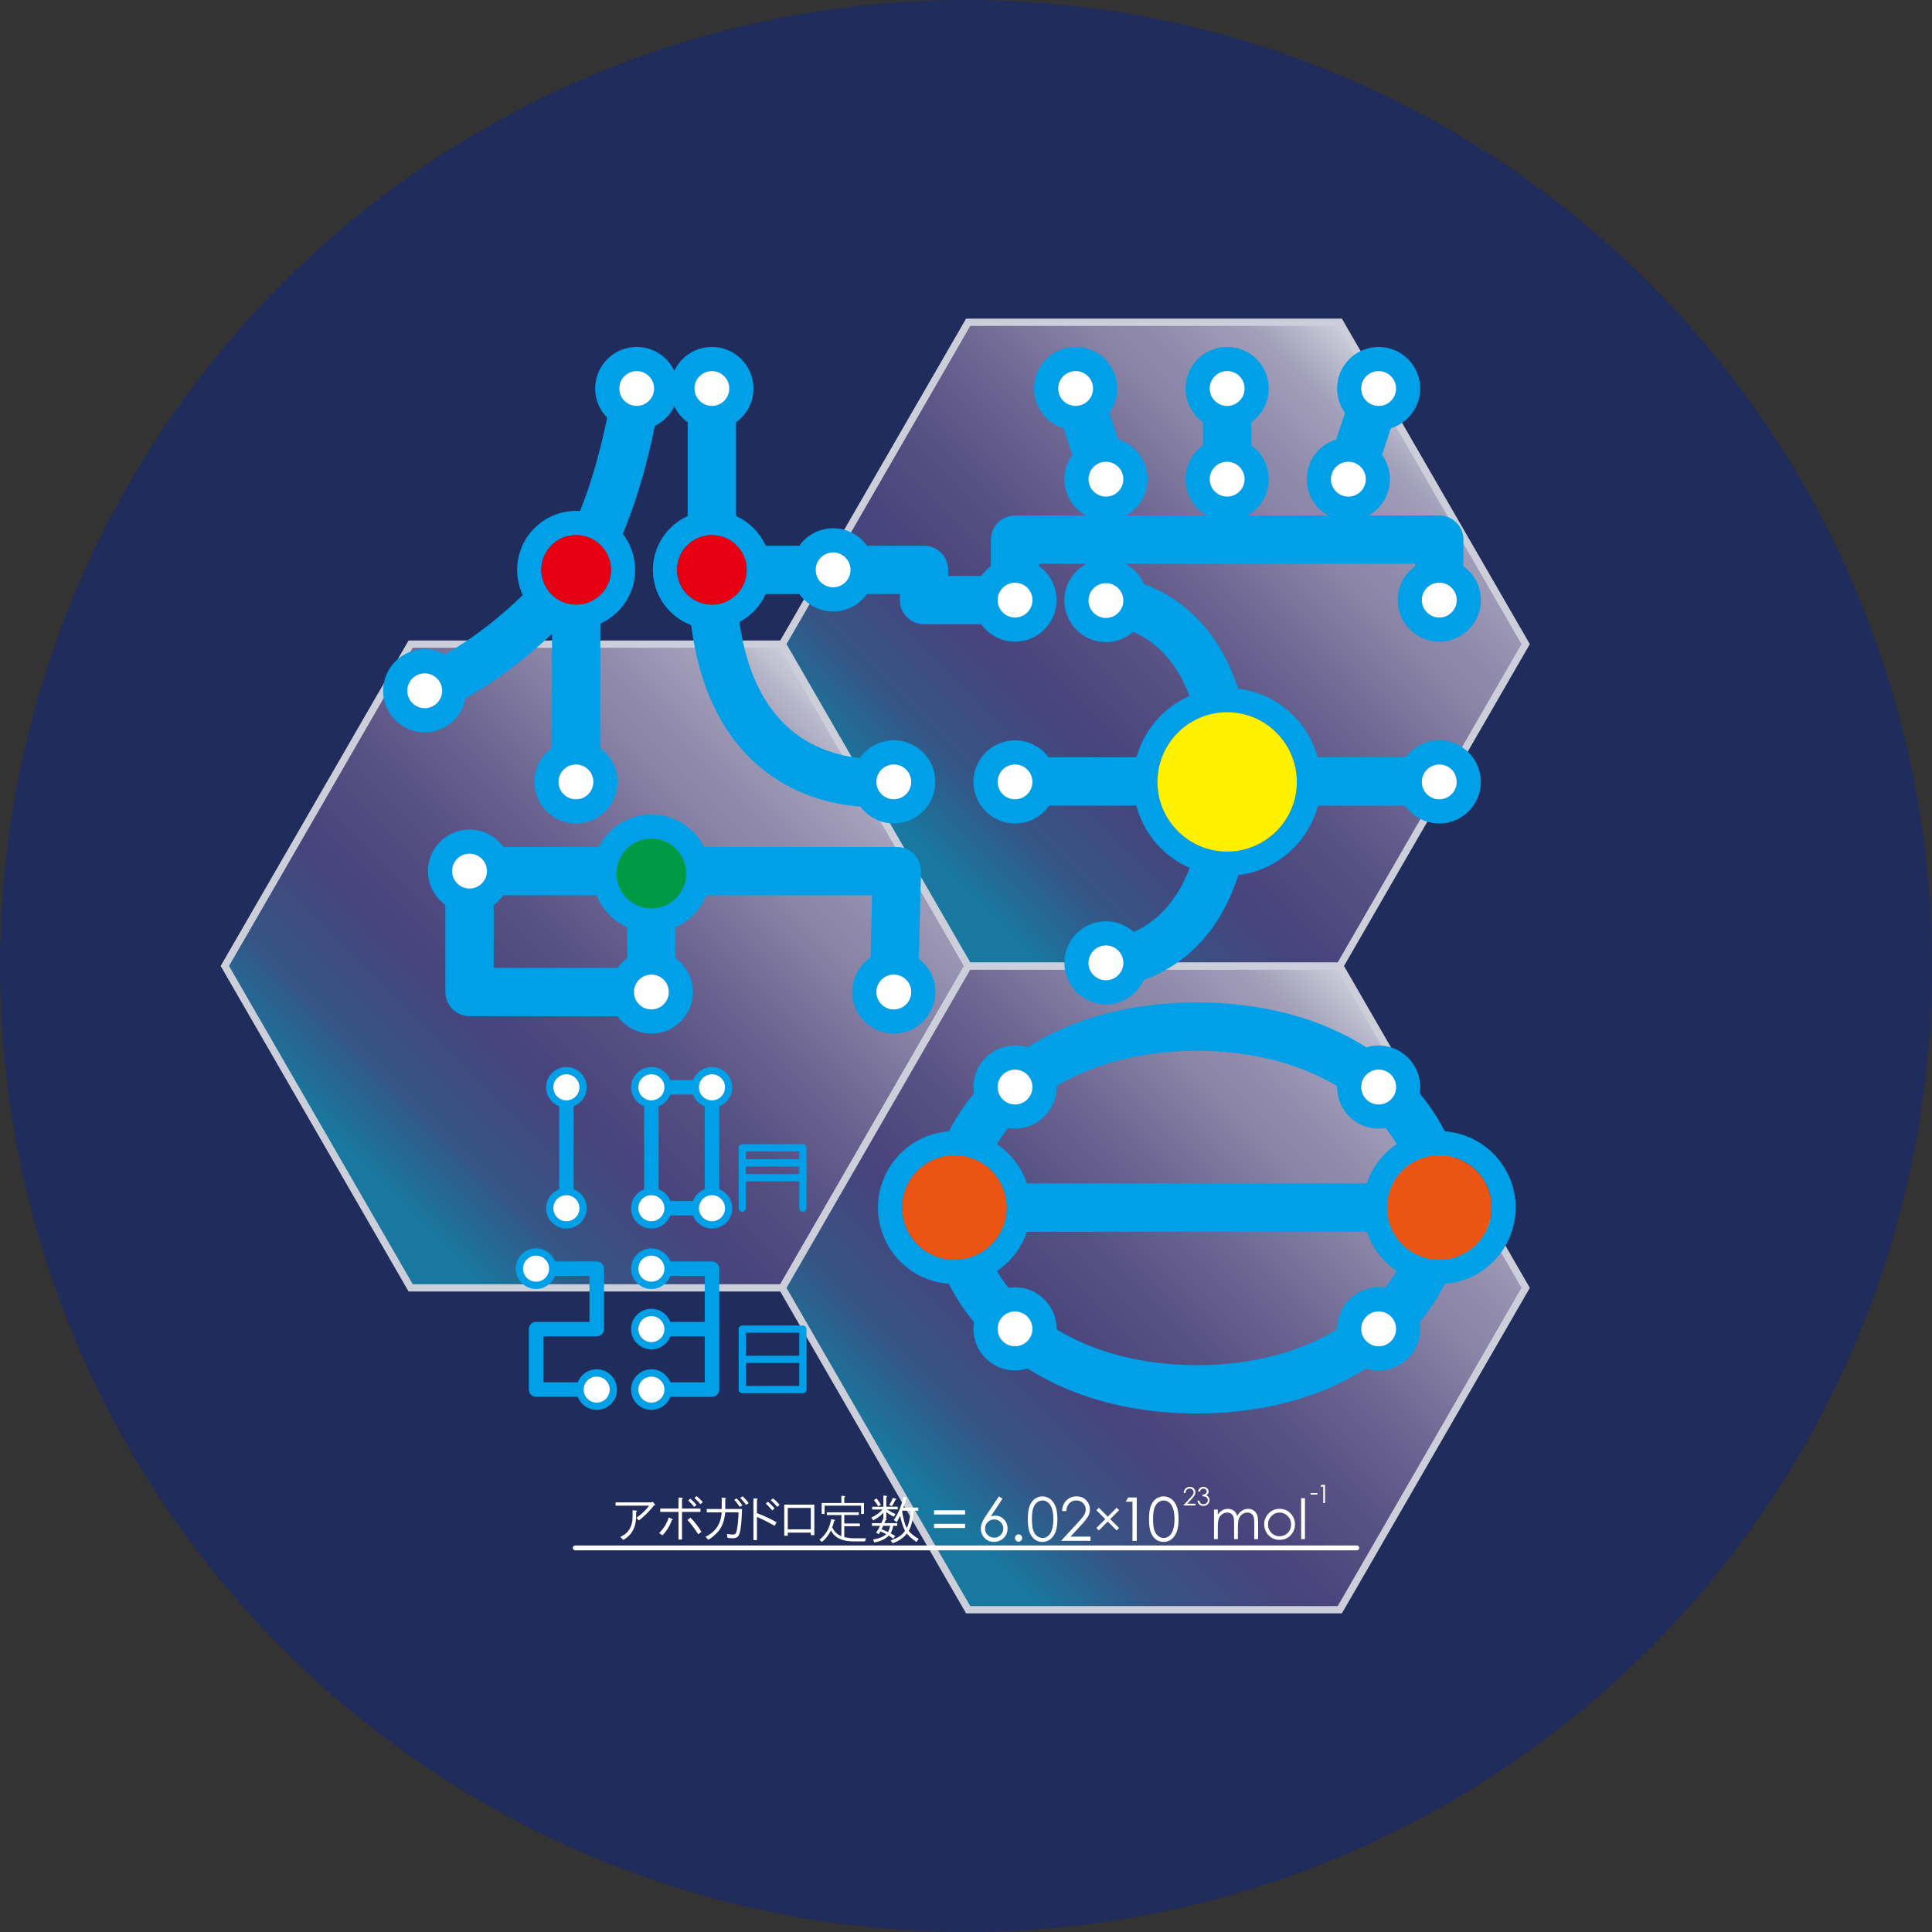 <?xml version="1.0" encoding="UTF-8"?>
<svg id="_レイヤー_2" data-name="レイヤー 2" xmlns="http://www.w3.org/2000/svg" xmlns:xlink="http://www.w3.org/1999/xlink" viewBox="0 0 799.91 799.91">
  <rect x="0" y="0" width="799.91" height="799.91" fill="#333333" stroke="none"/>
  <defs>
    <style>
      .cls-1 {
        fill: #094;
      }

      .cls-1, .cls-2, .cls-3, .cls-4, .cls-5, .cls-6, .cls-7 {
        stroke-width: 0px;
      }

      .cls-8 {
        fill: url(#_名称未設定グラデーション_136-3);
      }

      .cls-8, .cls-9, .cls-10, .cls-11 {
        stroke-width: 3px;
      }

      .cls-8, .cls-12, .cls-10, .cls-11 {
        stroke: #fff;
      }

      .cls-8, .cls-10, .cls-11 {
        stroke-miterlimit: 10;
      }

      .cls-9 {
        stroke: #00a0e9;
      }

      .cls-9, .cls-12 {
        fill: none;
        stroke-linecap: round;
        stroke-linejoin: round;
      }

      .cls-2 {
        fill: #00a0e9;
      }

      .cls-3 {
        fill: #ea5514;
      }

      .cls-4 {
        fill: #1f2c5c;
      }

      .cls-5 {
        fill: #fff;
      }

      .cls-12 {
        stroke-width: 2px;
      }

      .cls-6 {
        fill: #e60012;
      }

      .cls-10 {
        fill: url(#_名称未設定グラデーション_136-2);
      }

      .cls-11 {
        fill: url(#_名称未設定グラデーション_136);
      }

      .cls-7 {
        fill: #fff100;
      }

      .cls-13 {
        opacity: .77;
      }
    </style>
    <linearGradient id="_名称未設定グラデーション_136" data-name="名称未設定グラデーション 136" x1="352.07" y1="294.85" x2="141.87" y2="505.06" gradientUnits="userSpaceOnUse">
      <stop offset="0" stop-color="#fff"/>
      <stop offset=".09" stop-color="#cac2d6"/>
      <stop offset=".11" stop-color="#c5bcd2"/>
      <stop offset=".19" stop-color="#b1a7c3"/>
      <stop offset=".24" stop-color="#aba0be"/>
      <stop offset=".35" stop-color="#8e81a9"/>
      <stop offset=".39" stop-color="#8476a2"/>
      <stop offset=".52" stop-color="#685b8f"/>
      <stop offset=".66" stop-color="#544a85"/>
      <stop offset=".81" stop-color="#3d6091"/>
      <stop offset=".93" stop-color="#168fb3"/>
    </linearGradient>
    <linearGradient id="_名称未設定グラデーション_136-2" data-name="名称未設定グラデーション 136" x1="582.89" y1="428.12" x2="372.69" y2="638.32" xlink:href="#_名称未設定グラデーション_136"/>
    <linearGradient id="_名称未設定グラデーション_136-3" data-name="名称未設定グラデーション 136" x1="582.89" y1="161.59" x2="372.69" y2="371.79" xlink:href="#_名称未設定グラデーション_136"/>
  </defs>
  <g id="_レイヤー_1-2" data-name="レイヤー 1">
    <g>
      <circle class="cls-4" cx="399.95" cy="399.95" r="399.95"/>
      <g class="cls-13">
        <polygon class="cls-11" points="170.03 266.69 93.09 399.95 170.03 533.22 323.91 533.22 400.85 399.95 323.91 266.69 170.03 266.69"/>
        <polygon class="cls-10" points="400.85 399.95 323.91 533.22 400.85 666.48 554.73 666.48 631.67 533.22 554.73 399.95 400.85 399.95"/>
        <polygon class="cls-8" points="554.73 133.43 400.85 133.43 323.91 266.69 400.85 399.95 554.73 399.95 631.67 266.69 554.73 133.43"/>
      </g>
      <path class="cls-2" d="M238.53,250.37c-3.87,0-7.36-1.51-9.95-3.99-2.28-2.16-3.84-5.07-4.31-8.32-2.35,2.71-4.98,5.5-7.83,8.29-9.25,9.07-20.78,18.16-32.24,24.61-4.02,2.27-8.04,4.21-11.94,5.71-5.16,1.98-7.73,7.77-5.75,12.92,1.53,3.98,5.32,6.42,9.34,6.42,1.19,0,2.4-.22,3.58-.67,4.4-1.69,8.88-3.83,13.36-6.3,12.69-7,25.33-16.7,35.77-26.63,1.06-1.01,2.1-2.02,3.11-3.03,3.06-3.06,5.89-6.11,8.44-9.09-.52.05-1.05.08-1.58.08ZM175.84,293.22c-3.98,0-7.21-3.23-7.21-7.21s3.23-7.22,7.21-7.22,7.22,3.23,7.22,7.22-3.23,7.21-7.22,7.21Z"/>
      <path class="cls-2" d="M264.98,150.95c-5.47-.73-10.5,3.11-11.24,8.58-.02.16-.75,5.47-2.37,13.4-2.1,10.34-5.72,25.12-11.23,38.65-1.45,3.55-3.02,7.01-4.74,10.28,1.01-.22,2.05-.34,3.13-.34,6.71,0,12.34,4.57,13.96,10.77,1.94-3.62,3.73-7.41,5.36-11.27,6.71-15.88,10.91-33,13.26-44.67,1.62-8.05,2.37-13.51,2.46-14.17.73-5.47-3.12-10.5-8.59-11.23ZM263.62,153.64c3.99,0,7.21,3.23,7.21,7.22s-3.22,7.21-7.21,7.21-7.21-3.23-7.21-7.21,3.23-7.22,7.21-7.22Z"/>
      <path class="cls-2" d="M240.11,250.29c-.52.05-1.05.08-1.58.08-3.87,0-7.36-1.51-9.95-3.99l-.02,11.86v4.17l-.08,47.31h0s-.02,14-.02,14c-.01,5.52,4.46,10.01,9.98,10.02h.02c5.52,0,9.99-4.47,10-9.99l.02-13.99.08-51.55.02-11.93c-2.24,2.19-5.19,3.65-8.47,4.01ZM238.46,330.95c-3.98,0-7.21-3.23-7.21-7.21s3.23-7.22,7.21-7.22,7.21,3.23,7.21,7.22-3.23,7.21-7.21,7.21Z"/>
      <path class="cls-2" d="M304.74,160.71c-.07-5.47-4.54-9.85-9.99-9.85h-.15c-.4,0-9.84.26-9.86,11.15,0,1.17-.01,3.53-.01,8.23v43.43c.01,3.7.01,7.66.01,11.89,2.6-2.5,6.12-4.04,10-4.04s7.41,1.54,10,4.04c-.01-4.24-.01-8.2,0-11.9-.01-18.9-.01-31.02-.01-38.8,0-11.63.01-13.52.01-13.83,0-.1.01-.21,0-.32ZM294.74,153.64c3.99,0,7.22,3.23,7.22,7.22s-3.23,7.21-7.22,7.21-7.21-3.23-7.21-7.21,3.23-7.22,7.21-7.22Z"/>
      <path class="cls-2" d="M379.91,322.16c-.86-5.44-5.98-9.15-11.42-8.31-.11.01-5.25.76-12.51-.01-8.28-.88-19.32-3.72-28.82-11.87-11.15-9.56-18.18-24.46-21.01-44.43-.51-3.66-.89-7.5-1.12-11.5-2.61,2.67-6.26,4.33-10.29,4.33-3.73,0-7.13-1.42-9.7-3.75.23,4.21.6,8.27,1.11,12.19,3.38,25.85,12.84,45.49,28.24,58.56,14.2,12.06,30.33,15.72,41.86,16.6,2.25.17,4.32.23,6.17.23,5.36,0,8.84-.54,9.26-.61,5.43-.89,9.1-6,8.23-11.43ZM370.06,330.93c-3.98,0-7.21-3.23-7.21-7.21s3.23-7.21,7.21-7.21,7.21,3.23,7.21,7.21-3.23,7.21-7.21,7.21Z"/>
      <path class="cls-2" d="M420.25,238.46h-27.68v-2.51c0-5.53-4.47-10-10-10h-77.44c2.51,2.59,4.04,6.11,4.04,10s-1.53,7.42-4.05,10h67.45v2.51c0,2.65,1.06,5.2,2.93,7.07,1.88,1.88,4.42,2.93,7.07,2.93h37.68c5.52,0,10-4.48,10-10s-4.48-10-10-10ZM344.93,243.16c-3.98,0-7.21-3.23-7.21-7.21s3.23-7.22,7.21-7.22,7.22,3.23,7.22,7.22-3.23,7.21-7.22,7.21ZM420.25,255.67c-3.99,0-7.21-3.23-7.21-7.21s3.22-7.21,7.21-7.21,7.21,3.23,7.21,7.21-3.23,7.21-7.21,7.21Z"/>
      <g>
        <path class="cls-2" d="M257.85,221.02c-4.16-5.38-10.52-8.98-17.71-9.44-.53-.04-1.07-.06-1.61-.06-13.47,0-24.42,10.96-24.42,24.43,0,3.72.84,7.24,2.33,10.4,2.48,5.27,6.8,9.5,12.12,11.89,1,.45,2.04.83,3.11,1.14,2.18.65,4.48.99,6.86.99,3.57,0,6.97-.77,10.03-2.16,8.48-3.83,14.4-12.36,14.4-22.26,0-5.61-1.91-10.8-5.11-14.93ZM248.58,246.28c-2.24,2.19-5.19,3.65-8.47,4.01-.52.05-1.05.08-1.58.08-3.87,0-7.36-1.51-9.95-3.99-2.28-2.16-3.84-5.07-4.31-8.32-.11-.69-.16-1.39-.16-2.11,0-6.9,4.83-12.66,11.29-14.09,1.01-.22,2.05-.34,3.13-.34,6.71,0,12.34,4.57,13.96,10.77.31,1.17.47,2.39.47,3.66,0,4.05-1.68,7.72-4.38,10.33Z"/>
        <path class="cls-6" d="M252.96,235.95c0,4.05-1.68,7.72-4.38,10.33-2.24,2.19-5.19,3.65-8.47,4.01-.52.05-1.05.08-1.58.08-3.87,0-7.36-1.51-9.95-3.99-2.28-2.16-3.84-5.07-4.31-8.32-.11-.69-.16-1.39-.16-2.11,0-6.9,4.83-12.66,11.29-14.09,1.01-.22,2.05-.34,3.13-.34,6.71,0,12.34,4.57,13.96,10.77.31,1.17.47,2.39.47,3.66Z"/>
      </g>
      <g>
        <path class="cls-2" d="M279.18,153.51c-2.76-5.83-8.7-9.87-15.56-9.87-9.49,0-17.21,7.73-17.21,17.22,0,4.7,1.89,8.97,4.96,12.07,3.12,3.17,7.46,5.14,12.25,5.14,2.68,0,5.23-.62,7.49-1.72,3.53-1.71,6.39-4.6,8.07-8.15,1.06-2.22,1.65-4.72,1.65-7.34s-.59-5.12-1.65-7.35ZM263.62,168.07c-3.98,0-7.21-3.23-7.21-7.21s3.23-7.22,7.21-7.22,7.21,3.23,7.21,7.22-3.22,7.21-7.21,7.21Z"/>
        <path class="cls-5" d="M270.83,160.86c0,3.98-3.22,7.21-7.21,7.21s-7.21-3.23-7.21-7.21,3.23-7.22,7.21-7.22,7.21,3.23,7.21,7.22Z"/>
      </g>
      <g>
        <path class="cls-2" d="M184.2,270.96c-2.48-1.38-5.33-2.17-8.36-2.17-9.49,0-17.21,7.72-17.21,17.22s7.72,17.21,17.21,17.21c8.47,0,15.52-6.13,16.95-14.18.18-.98.27-2,.27-3.03,0-6.47-3.58-12.11-8.86-15.05ZM168.63,286.01c0-3.99,3.23-7.22,7.21-7.22s7.22,3.23,7.22,7.22-3.23,7.21-7.22,7.21-7.21-3.23-7.21-7.21Z"/>
        <path class="cls-5" d="M183.06,286.01c0,3.98-3.23,7.21-7.22,7.21s-7.21-3.23-7.21-7.21,3.23-7.22,7.21-7.22,7.22,3.23,7.22,7.22Z"/>
      </g>
      <g>
        <path class="cls-2" d="M248.48,309.76c-2.82-2.04-6.29-3.24-10.02-3.24s-7.17,1.19-9.98,3.2h0c-4.38,3.13-7.23,8.25-7.23,14.02,0,9.49,7.72,17.21,17.21,17.21s17.21-7.72,17.21-17.21c0-5.75-2.84-10.86-7.19-13.98ZM238.46,316.52c3.98,0,7.21,3.23,7.21,7.22s-3.23,7.21-7.21,7.21-7.21-3.23-7.21-7.21,3.23-7.22,7.21-7.22Z"/>
        <path class="cls-5" d="M245.67,323.74c0,3.98-3.23,7.21-7.21,7.21s-7.21-3.23-7.21-7.21,3.23-7.22,7.21-7.22,7.21,3.23,7.21,7.22Z"/>
      </g>
      <g>
        <path class="cls-2" d="M294.74,143.64c-6.86,0-12.8,4.04-15.56,9.87-1.06,2.23-1.65,4.73-1.65,7.35s.59,5.12,1.65,7.34c1.26,2.66,3.18,4.95,5.55,6.64,2.82,2.04,6.28,3.23,10.01,3.23s7.18-1.19,9.99-3.21c4.38-3.11,7.23-8.23,7.23-14,0-9.49-7.72-17.22-17.22-17.22ZM294.74,168.07c-3.98,0-7.21-3.23-7.21-7.21s3.23-7.22,7.21-7.22,7.22,3.23,7.22,7.22-3.23,7.21-7.22,7.21Z"/>
        <path class="cls-5" d="M301.96,160.86c0,3.98-3.23,7.21-7.22,7.21s-7.21-3.23-7.21-7.21,3.23-7.22,7.21-7.22,7.22,3.23,7.22,7.22Z"/>
      </g>
      <g>
        <path class="cls-2" d="M358.94,225.95c-3.13-4.37-8.24-7.22-14.01-7.22s-10.88,2.85-14,7.22c-2.02,2.82-3.21,6.27-3.21,10s1.19,7.18,3.22,10c3.12,4.36,8.23,7.21,13.99,7.21s10.88-2.85,14-7.21c2.03-2.82,3.22-6.27,3.22-10s-1.19-7.18-3.21-10ZM352.15,235.95c0,3.98-3.23,7.21-7.22,7.21s-7.21-3.23-7.21-7.21,3.23-7.22,7.21-7.22,7.22,3.23,7.22,7.22Z"/>
        <path class="cls-5" d="M352.15,235.95c0,3.98-3.23,7.21-7.22,7.21s-7.21-3.23-7.21-7.21,3.23-7.22,7.21-7.22,7.22,3.23,7.22,7.22Z"/>
      </g>
      <g>
        <path class="cls-2" d="M370.06,306.51c-5.82,0-10.97,2.9-14.08,7.33-1.97,2.8-3.13,6.21-3.13,9.88s1.26,7.39,3.4,10.25c3.13,4.22,8.16,6.96,13.81,6.96,9.49,0,17.21-7.72,17.21-17.21s-7.72-17.21-17.21-17.21ZM362.85,323.72c0-3.98,3.23-7.21,7.21-7.21s7.21,3.23,7.21,7.21-3.23,7.21-7.21,7.21-7.21-3.23-7.21-7.21Z"/>
        <circle class="cls-5" cx="370.06" cy="323.72" r="7.21"/>
      </g>
      <g>
        <path class="cls-5" d="M305.03,245.95h.09s-.05.06-.09.09v-.09Z"/>
        <path class="cls-5" d="M305.13,225.95h-.39v-.39c.14.12.27.25.39.39Z"/>
        <path class="cls-2" d="M317.02,225.95c-2.45-5.45-6.84-9.84-12.28-12.29-3.05-1.37-6.44-2.14-10-2.14s-6.95.77-10.01,2.15c-8.49,3.83-14.41,12.38-14.41,22.28,0,10.45,6.59,19.38,15.83,22.86,2.67,1.01,5.57,1.56,8.59,1.56,4.12,0,8-1.02,11.41-2.83,4.79-2.54,8.64-6.62,10.87-11.59,1.38-3.05,2.15-6.44,2.15-10s-.77-6.95-2.15-10ZM305.03,245.95v.09c-2.61,2.67-6.26,4.33-10.29,4.33-3.73,0-7.13-1.42-9.7-3.75-2.9-2.64-4.72-6.44-4.72-10.67s1.7-7.77,4.42-10.39c2.6-2.5,6.12-4.04,10-4.04s7.41,1.54,10,4.04v.39h.39c2.51,2.59,4.04,6.11,4.04,10s-1.53,7.42-4.05,10h-.09Z"/>
        <path class="cls-6" d="M309.17,235.95c0,3.89-1.53,7.42-4.05,10h-.09v.09c-2.61,2.67-6.26,4.33-10.29,4.33-3.73,0-7.13-1.42-9.7-3.75-2.9-2.64-4.72-6.44-4.72-10.67s1.7-7.77,4.42-10.39c2.6-2.5,6.12-4.04,10-4.04s7.41,1.54,10,4.04v.39h.39c2.51,2.59,4.04,6.11,4.04,10Z"/>
      </g>
      <path class="cls-2" d="M595.9,213.43h-175.65c-5.52,0-10,4.48-10,10v25.03c0,5.52,4.48,10,10,10s10-4.48,10-10v-15.03h155.65v15.03c0,5.52,4.48,10,10,10s10-4.48,10-10v-25.03c0-5.52-4.47-10-10-10ZM420.25,255.67c-3.99,0-7.21-3.23-7.21-7.21s3.22-7.21,7.21-7.21,7.21,3.23,7.21,7.21-3.23,7.21-7.21,7.21ZM595.91,255.67c-3.99,0-7.22-3.23-7.22-7.21s3.23-7.21,7.22-7.21,7.21,3.23,7.21,7.21-3.23,7.21-7.21,7.21Z"/>
      <path class="cls-2" d="M595.9,313.55h-60.83c1.2,3.17,1.86,6.6,1.86,10.19s-.6,6.74-1.71,9.81h60.68c5.53,0,10-4.48,10-10s-4.47-10-10-10ZM595.91,330.95c-3.99,0-7.22-3.23-7.22-7.21s3.23-7.22,7.22-7.22,7.21,3.23,7.21,7.22-3.23,7.21-7.21,7.21ZM420.25,313.55c-5.52,0-10,4.48-10,10s4.48,10,10,10h60.68c-1.11-3.07-1.71-6.37-1.71-9.81s.66-7.02,1.86-10.19h-60.83ZM420.25,330.95c-3.99,0-7.21-3.23-7.21-7.21s3.22-7.22,7.21-7.22,7.21,3.23,7.21,7.22-3.23,7.21-7.21,7.21Z"/>
      <path class="cls-2" d="M467.38,195.23l-4.44-13.28-3.67-10.99-4.44-13.28c-1.76-5.23-7.42-8.06-12.66-6.31-5.24,1.75-8.06,7.42-6.31,12.66l4.44,13.28,3.67,10.99,4.44,13.27c1.4,4.19,5.3,6.83,9.49,6.83,1.05,0,2.12-.16,3.17-.52,5.24-1.75,8.06-7.41,6.31-12.65ZM438.13,160.86c0-3.99,3.23-7.22,7.21-7.22s7.22,3.23,7.22,7.22-3.23,7.21-7.22,7.21-7.21-3.23-7.21-7.21ZM457.9,205.61c-3.99,0-7.22-3.23-7.22-7.21s3.23-7.21,7.22-7.21,7.21,3.23,7.21,7.21-3.23,7.21-7.21,7.21Z"/>
      <path class="cls-2" d="M508.08,150.86c-5.53,0-10,4.47-10,10v37.54c0,5.52,4.47,10,10,10s10-4.48,10-10v-37.54c0-5.53-4.48-10-10-10ZM508.08,153.64c3.98,0,7.21,3.23,7.21,7.22s-3.23,7.21-7.21,7.21-7.22-3.23-7.22-7.21,3.23-7.22,7.22-7.22ZM508.08,205.61c-3.99,0-7.22-3.23-7.22-7.21s3.23-7.21,7.22-7.21,7.21,3.23,7.21,7.21-3.23,7.21-7.21,7.21Z"/>
      <path class="cls-2" d="M573.98,151.37c-5.24-1.75-10.9,1.08-12.65,6.32l-4.44,13.27-3.67,10.99-4.44,13.28c-1.75,5.24,1.08,10.91,6.31,12.66,1.06.35,2.12.52,3.18.52,4.18,0,8.08-2.65,9.48-6.84l4.44-13.27,3.67-10.99,4.44-13.28c1.75-5.24-1.08-10.91-6.32-12.66ZM558.26,205.61c-3.98,0-7.21-3.23-7.21-7.21s3.23-7.21,7.21-7.21,7.22,3.23,7.22,7.21-3.23,7.21-7.22,7.21ZM570.81,168.07c-3.98,0-7.21-3.23-7.21-7.21s3.23-7.22,7.21-7.22,7.21,3.23,7.21,7.22-3.22,7.21-7.21,7.21Z"/>
      <g>
        <path class="cls-2" d="M434.1,313.55c-3.12-4.26-8.17-7.03-13.85-7.03-9.49,0-17.22,7.73-17.22,17.22s7.73,17.21,17.22,17.21c5.85,0,11.02-2.93,14.13-7.4,1.94-2.78,3.08-6.17,3.08-9.81s-1.24-7.33-3.36-10.19ZM420.25,316.52c3.98,0,7.21,3.23,7.21,7.22s-3.23,7.21-7.21,7.21-7.21-3.23-7.21-7.21,3.22-7.22,7.21-7.22Z"/>
        <path class="cls-5" d="M427.46,323.74c0,3.98-3.23,7.21-7.21,7.21s-7.21-3.23-7.21-7.21,3.22-7.22,7.21-7.22,7.21,3.23,7.21,7.22Z"/>
      </g>
      <g>
        <path class="cls-2" d="M595.9,306.52c-5.68,0-10.73,2.77-13.85,7.03-2.12,2.86-3.36,6.39-3.36,10.19s1.14,7.03,3.08,9.81c3.11,4.47,8.28,7.4,14.13,7.4,9.5,0,17.22-7.72,17.22-17.21s-7.72-17.22-17.22-17.22ZM595.91,330.95c-3.99,0-7.22-3.23-7.22-7.21s3.23-7.22,7.22-7.22,7.21,3.23,7.21,7.22-3.23,7.21-7.21,7.21Z"/>
        <path class="cls-5" d="M603.12,323.74c0,3.98-3.23,7.21-7.21,7.21s-7.22-3.23-7.22-7.21,3.23-7.22,7.22-7.22,7.21,3.23,7.21,7.22Z"/>
      </g>
      <g>
        <path class="cls-2" d="M605.9,234.46c-2.81-2.02-6.27-3.21-10-3.21s-7.18,1.19-10,3.22c-4.36,3.12-7.21,8.23-7.21,13.99,0,9.49,7.72,17.21,17.21,17.21s17.22-7.72,17.22-17.21c0-5.77-2.85-10.88-7.22-14ZM595.91,241.25c3.98,0,7.21,3.23,7.21,7.21s-3.23,7.21-7.21,7.21-7.22-3.23-7.22-7.21,3.23-7.21,7.22-7.21Z"/>
        <path class="cls-5" d="M603.12,248.46c0,3.98-3.23,7.21-7.21,7.21s-7.22-3.23-7.22-7.21,3.23-7.21,7.22-7.21,7.21,3.23,7.21,7.21Z"/>
      </g>
      <g>
        <path class="cls-2" d="M430.25,234.47c-2.82-2.03-6.27-3.22-10-3.22s-7.18,1.19-10,3.21c-1.54,1.1-2.9,2.45-4,4-2.03,2.82-3.22,6.28-3.22,10s1.19,7.18,3.22,10c3.13,4.36,8.24,7.21,14,7.21,9.49,0,17.21-7.72,17.21-17.21,0-5.76-2.85-10.87-7.21-13.99ZM420.25,255.67c-3.99,0-7.21-3.23-7.21-7.21s3.22-7.21,7.21-7.21,7.21,3.23,7.21,7.21-3.23,7.21-7.21,7.21Z"/>
        <circle class="cls-5" cx="420.25" cy="248.46" r="7.21" transform="translate(107.68 623.48) rotate(-80.78)"/>
      </g>
      <g>
        <path class="cls-2" d="M462.94,181.95c-1.59-.5-3.29-.76-5.04-.76-5.72,0-10.8,2.8-13.93,7.11-2.07,2.83-3.29,6.33-3.29,10.1,0,6.45,3.58,12.09,8.85,15.03,2.48,1.39,5.34,2.18,8.37,2.18s5.89-.79,8.37-2.18c5.27-2.94,8.84-8.58,8.84-15.03,0-7.74-5.13-14.3-12.17-16.45ZM457.9,191.19c3.98,0,7.21,3.23,7.21,7.21s-3.23,7.21-7.21,7.21-7.22-3.23-7.22-7.21,3.23-7.21,7.22-7.21Z"/>
        <path class="cls-5" d="M465.11,198.4c0,3.98-3.23,7.21-7.21,7.21s-7.22-3.23-7.22-7.21,3.23-7.21,7.22-7.21,7.21,3.23,7.21,7.21Z"/>
      </g>
      <g>
        <path class="cls-2" d="M445.34,143.64c-9.49,0-17.21,7.72-17.21,17.22,0,7.74,5.13,14.3,12.17,16.45,1.59.5,3.29.76,5.04.76,5.72,0,10.8-2.8,13.93-7.11,2.07-2.83,3.29-6.33,3.29-10.1,0-9.5-7.73-17.22-17.22-17.22ZM445.34,168.07c-3.98,0-7.21-3.23-7.21-7.21s3.23-7.22,7.21-7.22,7.22,3.23,7.22,7.22-3.23,7.21-7.22,7.21Z"/>
        <path class="cls-5" d="M452.56,160.86c0,3.98-3.23,7.21-7.22,7.21s-7.21-3.23-7.21-7.21,3.23-7.22,7.21-7.22,7.22,3.23,7.22,7.22Z"/>
      </g>
      <g>
        <path class="cls-2" d="M508.08,143.64c-9.5,0-17.22,7.72-17.22,17.22,0,5.77,2.85,10.88,7.22,14,2.81,2.02,6.27,3.21,10,3.21s7.18-1.19,10-3.22c4.36-3.12,7.21-8.23,7.21-13.99,0-9.5-7.72-17.22-17.21-17.22ZM508.08,168.07c-3.99,0-7.22-3.23-7.22-7.21s3.23-7.22,7.22-7.22,7.21,3.23,7.21,7.22-3.23,7.21-7.21,7.21Z"/>
        <path class="cls-5" d="M515.29,160.86c0,3.98-3.23,7.21-7.21,7.21s-7.22-3.23-7.22-7.21,3.23-7.22,7.22-7.22,7.21,3.23,7.21,7.22Z"/>
      </g>
      <g>
        <path class="cls-2" d="M570.81,143.64c-9.49,0-17.21,7.72-17.21,17.22,0,3.77,1.22,7.27,3.29,10.1,3.13,4.31,8.2,7.11,13.92,7.11,1.76,0,3.46-.26,5.05-.76,7.03-2.16,12.16-8.72,12.16-16.45,0-9.5-7.72-17.22-17.21-17.22ZM570.81,168.07c-3.98,0-7.21-3.23-7.21-7.21s3.23-7.22,7.21-7.22,7.21,3.23,7.21,7.22-3.22,7.21-7.21,7.21Z"/>
        <path class="cls-5" d="M578.02,160.86c0,3.98-3.22,7.21-7.21,7.21s-7.21-3.23-7.21-7.21,3.23-7.22,7.21-7.22,7.21,3.23,7.21,7.22Z"/>
      </g>
      <g>
        <path class="cls-2" d="M518.08,184.41c-2.82-2.03-6.28-3.22-10-3.22s-7.19,1.19-10,3.21c-4.37,3.12-7.22,8.23-7.22,14,0,6.45,3.57,12.09,8.84,15.03,2.48,1.39,5.34,2.18,8.38,2.18s5.89-.79,8.37-2.18c5.27-2.94,8.84-8.58,8.84-15.03,0-5.76-2.85-10.87-7.21-13.99ZM508.08,191.19c3.98,0,7.21,3.23,7.21,7.21s-3.23,7.21-7.21,7.21-7.22-3.23-7.22-7.21,3.23-7.21,7.22-7.21Z"/>
        <path class="cls-5" d="M515.29,198.4c0,3.98-3.23,7.21-7.21,7.21s-7.22-3.23-7.22-7.21,3.23-7.21,7.22-7.21,7.21,3.23,7.21,7.21Z"/>
      </g>
      <path class="cls-2" d="M269.69,376.09c-3.89,0-7.41-1.53-10-4.03v28.66h-55.29v-30.05h54.02c-1.98-2.47-3.16-5.59-3.16-9,0-4.41,1.98-8.36,5.1-11h-65.96c-5.52,0-10,4.47-10,10v50.04c0,5.52,4.48,10,10,10l61.29.02h14c2.65,0,5.19-1.06,7.07-2.93,1.87-1.88,2.93-4.42,2.93-7.07v-38.68c-2.58,2.51-6.11,4.04-10,4.04ZM194.4,353.45c3.99,0,7.22,3.23,7.22,7.22s-3.23,7.21-7.22,7.21-7.21-3.23-7.21-7.21,3.23-7.22,7.21-7.22ZM269.69,417.94c-3.99,0-7.22-3.23-7.22-7.21s3.23-7.22,7.22-7.22,7.21,3.23,7.21,7.22-3.23,7.21-7.21,7.21Z"/>
      <g>
        <path class="cls-2" d="M572.19,188.3c-3.13-4.31-8.21-7.11-13.93-7.11-1.75,0-3.45.26-5.04.76-7.04,2.15-12.17,8.71-12.17,16.45,0,6.45,3.57,12.09,8.84,15.03,2.48,1.39,5.34,2.18,8.37,2.18s5.9-.79,8.38-2.18c5.27-2.94,8.84-8.58,8.84-15.03,0-3.77-1.22-7.27-3.29-10.1ZM558.26,191.19c3.99,0,7.22,3.23,7.22,7.21s-3.23,7.21-7.22,7.21-7.21-3.23-7.21-7.21,3.23-7.21,7.21-7.21Z"/>
        <path class="cls-5" d="M565.48,198.4c0,3.98-3.23,7.21-7.22,7.21s-7.21-3.23-7.21-7.21,3.23-7.21,7.21-7.21,7.22,3.23,7.22,7.21Z"/>
      </g>
      <path class="cls-2" d="M378.49,353.69c-1.88-1.93-4.46-3.02-7.16-3.02h-92.32c3.12,2.64,5.1,6.59,5.1,11,0,3.41-1.18,6.53-3.16,9h80.12l-.65,25.81-.36,13.99c-.14,5.52,4.22,10.11,9.75,10.25.08.01.17.01.26.01,5.4,0,9.85-4.31,9.99-9.75l.35-13.99.92-36.07c.07-2.69-.96-5.3-2.84-7.23ZM370.06,417.94c-3.98,0-7.21-3.23-7.21-7.21s3.23-7.22,7.21-7.22,7.21,3.23,7.21,7.22-3.23,7.21-7.21,7.21Z"/>
      <g>
        <path class="cls-2" d="M380.41,396.99c-2.88-2.19-6.47-3.48-10.35-3.48-3.57,0-6.89,1.09-9.64,2.97-4.57,3.09-7.57,8.33-7.57,14.25,0,9.49,7.72,17.21,17.21,17.21s17.21-7.72,17.21-17.21c0-5.61-2.7-10.61-6.86-13.74ZM370.06,403.51c3.98,0,7.21,3.23,7.21,7.22s-3.23,7.21-7.21,7.21-7.21-3.23-7.21-7.21,3.23-7.22,7.21-7.22Z"/>
        <path class="cls-5" d="M377.27,410.73c0,3.98-3.23,7.21-7.21,7.21s-7.21-3.23-7.21-7.21,3.23-7.22,7.21-7.22,7.21,3.23,7.21,7.22Z"/>
      </g>
      <g>
        <path class="cls-2" d="M279.69,396.73c-2.82-2.03-6.27-3.22-10-3.22s-7.18,1.19-10,3.21c-1.55,1.1-2.9,2.45-4,4-2.03,2.82-3.22,6.28-3.22,10.01s1.19,7.18,3.22,10c3.12,4.36,8.23,7.21,14,7.21,9.49,0,17.21-7.72,17.21-17.21,0-5.77-2.85-10.88-7.21-14ZM269.69,403.51c3.98,0,7.21,3.23,7.21,7.22s-3.23,7.21-7.21,7.21-7.22-3.23-7.22-7.21,3.23-7.22,7.22-7.22Z"/>
        <path class="cls-5" d="M276.9,410.73c0,3.98-3.23,7.21-7.21,7.21s-7.22-3.23-7.22-7.21,3.23-7.22,7.22-7.22,7.21,3.23,7.21,7.22Z"/>
      </g>
      <g>
        <path class="cls-2" d="M208.41,350.67c-3.12-4.37-8.24-7.22-14.01-7.22-9.49,0-17.21,7.73-17.21,17.22,0,5.76,2.85,10.87,7.21,13.99,2.82,2.03,6.28,3.22,10,3.22s7.19-1.19,10-3.21c1.55-1.1,2.9-2.46,4-4,2.03-2.82,3.22-6.27,3.22-10s-1.19-7.18-3.21-10ZM194.4,367.88c-3.98,0-7.21-3.23-7.21-7.21s3.23-7.22,7.21-7.22,7.22,3.23,7.22,7.22-3.23,7.21-7.22,7.21Z"/>
        <path class="cls-5" d="M201.62,360.67c0,3.98-3.23,7.21-7.22,7.21s-7.21-3.23-7.21-7.21,3.23-7.22,7.21-7.22,7.22,3.23,7.22,7.22Z"/>
      </g>
      <path class="cls-2" d="M598.18,468.42c-2.76-5.49-6.23-10.76-10.37-15.68-3.59-4.3-7.69-8.35-12.25-12.06-3.11-2.53-6.39-4.88-9.81-7.05h-.01c-19.25-12.19-43.26-18.58-70.21-18.58s-50.97,6.39-70.21,18.58c-3.42,2.17-6.7,4.52-9.81,7.05-4.57,3.72-8.67,7.76-12.27,12.07-4.13,4.92-7.61,10.18-10.36,15.67-1.81,3.58-3.32,7.26-4.5,11,2.13-.7,4.41-1.08,6.77-1.08,4.97,0,9.55,1.67,13.2,4.5,1.17-3.12,2.65-6.17,4.42-9.13,1.36-2.28,2.9-4.51,4.6-6.67,3.08-3.87,6.67-7.52,10.76-10.85,2.9-2.36,6.01-4.53,9.32-6.51,15.8-9.49,35.99-14.63,58.08-14.63s42.28,5.14,58.08,14.63c3.31,1.98,6.42,4.15,9.32,6.51,4.09,3.33,7.69,6.98,10.75,10.86,1.71,2.15,3.24,4.37,4.61,6.65,1.77,2.97,3.25,6.02,4.41,9.14,3.66-2.83,8.24-4.5,13.21-4.5,2.36,0,4.64.38,6.77,1.08-1.19-3.74-2.69-7.42-4.5-11ZM420.25,457.29c-3.99,0-7.21-3.23-7.21-7.21s3.22-7.22,7.21-7.22,7.21,3.23,7.21,7.22-3.23,7.21-7.21,7.21ZM570.81,457.29c-3.98,0-7.21-3.23-7.21-7.21s3.23-7.22,7.21-7.22,7.21,3.23,7.21,7.22-3.22,7.21-7.21,7.21ZM595.91,521.62c-4.97,0-9.55-1.67-13.2-4.5-1.16,3.1-2.64,6.16-4.42,9.13-1.41,2.37-3.02,4.69-4.81,6.94-5.15,6.44-11.81,12.32-19.88,17.22-14.87,9.05-34.49,14.81-58.07,14.81s-43.2-5.76-58.07-14.81c-8.07-4.9-14.74-10.78-19.88-17.22-1.8-2.25-3.41-4.57-4.82-6.94-1.78-2.97-3.25-6.02-4.41-9.12-3.65,2.82-8.23,4.49-13.2,4.49-2.37,0-4.65-.38-6.78-1.09,1.18,3.75,2.67,7.43,4.47,11.01,2.77,5.54,6.27,10.85,10.43,15.83,3.58,4.3,7.67,8.34,12.21,12.05,2.87,2.35,6.19,4.78,9.97,7.18,15.19,9.63,37.98,18.62,70.08,18.62s54.89-8.99,70.08-18.62c3.78-2.4,7.1-4.83,9.97-7.18,4.54-3.71,8.62-7.75,12.2-12.04,4.16-4.98,7.66-10.3,10.44-15.84,1.8-3.58,3.29-7.26,4.47-11.01-2.13.71-4.41,1.09-6.78,1.09ZM420.25,557.41c-3.99,0-7.21-3.23-7.21-7.21s3.22-7.22,7.21-7.22,7.21,3.23,7.21,7.22-3.23,7.21-7.21,7.21ZM570.81,557.41c-3.98,0-7.21-3.23-7.21-7.21s3.23-7.22,7.21-7.22,7.21,3.23,7.21,7.22-3.22,7.21-7.21,7.21Z"/>
      <path class="cls-2" d="M574.27,499.98c0,3.61.88,7.01,2.45,10h-162.38c1.57-2.99,2.45-6.39,2.45-10s-.88-7.01-2.45-10h162.38c-1.57,2.99-2.45,6.39-2.45,10Z"/>
      <g>
        <path class="cls-2" d="M425.16,489.98c-2.23-6.69-6.64-12.4-12.39-16.27-5.04-3.39-11.1-5.37-17.62-5.37-.76,0-1.52.03-2.27.08-16.39,1.17-29.37,14.88-29.37,31.56s12.96,30.37,29.33,31.56c.76.05,1.53.08,2.31.08,6.52,0,12.57-1.98,17.61-5.37,5.76-3.86,10.18-9.57,12.41-16.27,1.05-3.15,1.62-6.51,1.62-10s-.57-6.86-1.63-10ZM408.35,517.13c-3.65,2.82-8.23,4.49-13.2,4.49-2.37,0-4.65-.38-6.78-1.09-8.63-2.84-14.86-10.97-14.86-20.55s6.23-17.71,14.87-20.56c2.13-.7,4.41-1.08,6.77-1.08,4.97,0,9.55,1.67,13.2,4.5,2.48,1.9,4.54,4.34,5.99,7.14,1.57,2.99,2.45,6.39,2.45,10s-.88,7.01-2.45,10c-1.45,2.8-3.51,5.24-5.99,7.15Z"/>
        <path class="cls-3" d="M416.79,499.98c0,3.61-.88,7.01-2.45,10-1.45,2.8-3.51,5.24-5.99,7.15-3.65,2.82-8.23,4.49-13.2,4.49-2.37,0-4.65-.38-6.78-1.09-8.63-2.84-14.86-10.97-14.86-20.55s6.23-17.71,14.87-20.56c2.13-.7,4.41-1.08,6.77-1.08,4.97,0,9.55,1.67,13.2,4.5,2.48,1.9,4.54,4.34,5.99,7.14,1.57,2.99,2.45,6.39,2.45,10Z"/>
      </g>
      <g>
        <path class="cls-2" d="M598.18,468.42c-.75-.05-1.51-.08-2.28-.08-6.51,0-12.57,1.98-17.61,5.36-5.74,3.87-10.16,9.58-12.39,16.28-1.06,3.14-1.63,6.51-1.63,10s.57,6.85,1.62,10c2.23,6.7,6.65,12.41,12.4,16.27,5.04,3.39,11.1,5.37,17.61,5.37.78,0,1.55-.03,2.32-.08,16.37-1.2,29.32-14.89,29.32-31.56s-12.97-30.39-29.36-31.56ZM602.69,520.53c-2.13.71-4.41,1.09-6.78,1.09-4.97,0-9.55-1.67-13.2-4.5-2.48-1.9-4.54-4.34-5.99-7.14-1.57-2.99-2.45-6.39-2.45-10s.88-7.01,2.45-10c1.45-2.8,3.5-5.23,5.98-7.14,3.66-2.83,8.24-4.5,13.21-4.5,2.36,0,4.64.38,6.77,1.08,8.63,2.85,14.86,10.98,14.86,20.56s-6.22,17.71-14.85,20.55Z"/>
        <path class="cls-3" d="M617.54,499.98c0,9.58-6.22,17.71-14.85,20.55-2.13.71-4.41,1.09-6.78,1.09-4.97,0-9.55-1.67-13.2-4.5-2.48-1.9-4.54-4.34-5.99-7.14-1.57-2.99-2.45-6.39-2.45-10s.88-7.01,2.45-10c1.45-2.8,3.5-5.23,5.98-7.14,3.66-2.83,8.24-4.5,13.21-4.5,2.36,0,4.64.38,6.77,1.08,8.63,2.85,14.86,10.98,14.86,20.56Z"/>
      </g>
      <path class="cls-2" d="M508.08,352.59c-4.53,0-8.82-1.05-12.64-2.91-.8,3.53-1.78,6.75-2.88,9.67-5.93,15.8-15.55,23.12-23.16,26.52-6.14,2.75-10.98,2.93-11.5,2.94v2.62c3.98.01,7.2,3.22,7.2,7.21s-3.22,7.2-7.2,7.21v2.96c1.03,0,7.37-.13,15.66-3.09h.01c4.71-1.67,10.04-4.26,15.4-8.26,8.47-6.32,17.98-17.08,23.75-35.15,1.06-3.31,1.99-6.87,2.77-10.69-2.37.64-4.85.97-7.41.97ZM476.95,266.17c6.78,5.11,11.99,12.52,15.53,21.98,1.14,3.02,2.1,6.25,2.89,9.68,3.83-1.89,8.15-2.95,12.71-2.95,2.53,0,4.98.33,7.32.94-.79-3.82-1.73-7.37-2.8-10.67-5.78-17.9-15.2-28.61-23.6-34.95-5.32-4.01-10.62-6.63-15.31-8.34-8.32-3.05-14.68-3.22-15.72-3.23h-.07c-5.49,0-9.96,4.43-10,9.93-.04,5.52,4.4,10.03,9.92,10.07.06,0,5.04.2,11.36,2.98,2.46,1.09,5.12,2.56,7.77,4.56ZM457.89,255.86c-3.98,0-7.21-3.23-7.21-7.21s3.23-7.21,7.21-7.21,7.21,3.23,7.21,7.21-3.23,7.21-7.21,7.21Z"/>
      <g>
        <path class="cls-2" d="M545.57,313.55c-4.1-15.09-17.09-26.55-32.97-28.4-1.48-.17-2.99-.26-4.52-.26-5.55,0-10.82,1.16-15.6,3.26-10.65,4.69-18.81,14.01-21.9,25.4-.89,3.25-1.36,6.66-1.36,10.19s.44,6.67,1.26,9.81c3.02,11.59,11.28,21.08,22.08,25.8,4.76,2.09,10,3.24,15.52,3.24,1.57,0,3.12-.09,4.64-.28,15.96-1.9,28.98-13.53,32.95-28.76.82-3.14,1.26-6.42,1.26-9.81s-.47-6.94-1.36-10.19ZM515.49,351.62c-2.37.64-4.85.97-7.41.97-4.53,0-8.82-1.05-12.64-2.91-6.7-3.27-11.95-9.06-14.51-16.13-1.11-3.07-1.71-6.37-1.71-9.81s.66-7.02,1.86-10.19c2.59-6.88,7.74-12.51,14.29-15.72,3.83-1.89,8.15-2.95,12.71-2.95,2.53,0,4.98.33,7.32.94,9.07,2.37,16.4,9.05,19.67,17.73,1.2,3.17,1.86,6.6,1.86,10.19s-.6,6.74-1.71,9.81c-3.19,8.82-10.57,15.65-19.73,18.07Z"/>
        <path class="cls-7" d="M536.93,323.74c0,3.44-.6,6.74-1.71,9.81-3.19,8.82-10.57,15.65-19.73,18.07-2.37.64-4.85.97-7.41.97-4.53,0-8.82-1.05-12.64-2.91-6.7-3.27-11.95-9.06-14.51-16.13-1.11-3.07-1.71-6.37-1.71-9.81s.66-7.02,1.86-10.19c2.59-6.88,7.74-12.51,14.29-15.72,3.83-1.89,8.15-2.95,12.71-2.95,2.53,0,4.98.33,7.32.94,9.07,2.37,16.4,9.05,19.67,17.73,1.2,3.17,1.86,6.6,1.86,10.19Z"/>
      </g>
      <g>
        <path class="cls-2" d="M473.69,241.86c-1.55-3.62-4.31-6.6-7.78-8.43-2.39-1.27-5.12-1.99-8.02-1.99s-5.63.72-8.02,1.99c-5.46,2.88-9.19,8.62-9.19,15.22,0,9.49,7.72,17.21,17.21,17.21,4.32,0,8.27-1.6,11.29-4.25,3.63-3.14,5.92-7.79,5.92-12.96,0-2.41-.5-4.71-1.41-6.79ZM457.89,241.44c3.98,0,7.21,3.23,7.21,7.21s-3.23,7.21-7.21,7.21-7.21-3.23-7.21-7.21,3.23-7.21,7.21-7.21Z"/>
        <path class="cls-5" d="M465.1,248.65c0,3.98-3.23,7.21-7.21,7.21s-7.21-3.23-7.21-7.21,3.23-7.21,7.21-7.21,7.21,3.23,7.21,7.21Z"/>
      </g>
      <g>
        <path class="cls-2" d="M469.4,385.87c-3.04-2.76-7.08-4.44-11.51-4.44-9.49,0-17.21,7.72-17.21,17.21s7.72,17.21,17.21,17.21c6.97,0,12.98-4.16,15.67-10.13h.01c.98-2.16,1.53-4.56,1.53-7.08,0-5.07-2.2-9.63-5.7-12.77ZM450.68,398.64c0-3.99,3.23-7.21,7.21-7.21h.01c3.98.01,7.2,3.22,7.2,7.21s-3.22,7.2-7.2,7.21h-.01c-3.98,0-7.21-3.23-7.21-7.21Z"/>
        <path class="cls-5" d="M465.1,398.64c0,3.98-3.22,7.2-7.2,7.21h-.01c-3.98,0-7.21-3.23-7.21-7.21s3.23-7.21,7.21-7.21h.01c3.98.01,7.2,3.22,7.2,7.21Z"/>
      </g>
      <path class="cls-2" d="M237.5,454.69v41.05c-.86-.57-1.89-.9-3-.9s-2.14.33-3,.9v-41.05c.86.57,1.89.91,3,.91s2.14-.34,3-.91Z"/>
      <path class="cls-2" d="M290.28,497.24h-16.1c.58.86.92,1.89.92,3s-.34,2.14-.91,3h16.08c-.56-.86-.9-1.89-.9-3s.34-2.14.91-3ZM266.69,454.69v41.05c.86-.57,1.89-.91,3-.91s2.14.34,3,.92v-41.07c-.86.57-1.89.91-3,.91s-2.14-.34-3-.9ZM294.78,455.59c-1.11,0-2.14-.34-3-.9v41.05c.86-.57,1.89-.91,3-.91s2.14.34,3,.91v-41.05c-.86.56-1.89.9-3,.9ZM290.28,447.18h-16.1c.58.86.92,1.9.92,3.01s-.34,2.13-.91,2.99h16.08c-.56-.86-.9-1.88-.9-2.99s.34-2.15.91-3.01Z"/>
      <path class="cls-2" d="M250.05,525.27v25.03c0,1.66-1.34,3-3,3h-22.1v19.03h17.6c-.58.86-.91,1.89-.91,3.01s.33,2.13.9,2.99h-20.59c-1.65,0-3-1.34-3-3v-25.03c0-1.65,1.35-3,3-3h22.1v-19.03h-17.59c.57-.86.9-1.89.9-3s-.33-2.14-.91-3h20.6c1.66,0,3,1.35,3,3Z"/>
      <path class="cls-2" d="M297.78,525.28v50.06c0,1.65-1.34,3-3,3h-20.59c.58-.86.91-1.89.91-3s-.33-2.14-.9-3h17.58v-44.06h-17.59c.58-.86.91-1.9.91-3.01s-.33-2.13-.9-2.99h20.58c1.66,0,3,1.34,3,3Z"/>
      <path class="cls-2" d="M297.78,550.31c0,1.65-1.34,3-3,3h-20.59c.58-.86.91-1.89.91-3.01s-.33-2.13-.9-2.99h20.58c1.66,0,3,1.34,3,3Z"/>
      <polyline class="cls-9" points="307.32 500.24 307.32 475.21 332.42 475.21 332.42 500.24"/>
      <polygon class="cls-9" points="307.32 575.33 307.32 562.82 307.32 550.3 332.42 550.3 332.42 562.82 332.42 575.33 307.32 575.33"/>
      <line class="cls-9" x1="307.32" y1="562.82" x2="332.42" y2="562.82"/>
      <line class="cls-9" x1="307.32" y1="481.47" x2="332.42" y2="481.47"/>
      <line class="cls-9" x1="307.32" y1="487.62" x2="332.42" y2="487.62"/>
      <g>
        <path class="cls-2" d="M277.55,497.24c-.86-2.22-2.63-4-4.86-4.85-.93-.36-1.94-.56-3-.56s-2.07.2-3,.56c-3.16,1.21-5.41,4.27-5.41,7.85,0,4.64,3.77,8.41,8.41,8.41,3.58,0,6.64-2.25,7.86-5.41.35-.93.55-1.94.55-3s-.2-2.07-.55-3ZM269.69,505.65c-2.99,0-5.41-2.42-5.41-5.41,0-1.87.96-3.53,2.41-4.5.86-.57,1.89-.91,3-.91s2.14.34,3,.92c.59.39,1.1.9,1.49,1.49.58.86.92,1.89.92,3s-.34,2.14-.91,3c-.97,1.45-2.63,2.41-4.5,2.41Z"/>
        <path class="cls-5" d="M275.1,500.24c0,1.11-.34,2.14-.91,3-.97,1.45-2.63,2.41-4.5,2.41-2.99,0-5.41-2.42-5.41-5.41,0-1.87.96-3.53,2.41-4.5.86-.57,1.89-.91,3-.91s2.14.34,3,.92c.59.39,1.1.9,1.49,1.49.58.86.92,1.89.92,3Z"/>
      </g>
      <g>
        <path class="cls-2" d="M297.78,492.39c-.93-.36-1.94-.56-3-.56s-2.07.2-3,.56c-2.23.85-4,2.63-4.86,4.85-.35.93-.55,1.94-.55,3s.2,2.07.55,3c1.21,3.16,4.28,5.41,7.86,5.41,4.64,0,8.41-3.77,8.41-8.41,0-3.58-2.25-6.64-5.41-7.85ZM294.78,505.65c-1.88,0-3.54-.96-4.51-2.41-.56-.86-.9-1.89-.9-3s.34-2.14.91-3c.4-.6.91-1.11,1.5-1.5.86-.57,1.89-.91,3-.91s2.14.34,3,.91c1.45.97,2.41,2.63,2.41,4.5,0,2.99-2.42,5.41-5.41,5.41Z"/>
        <path class="cls-5" d="M300.19,500.24c0,2.99-2.42,5.41-5.41,5.41-1.88,0-3.54-.96-4.51-2.41-.56-.86-.9-1.89-.9-3s.34-2.14.91-3c.4-.6.91-1.11,1.5-1.5.86-.57,1.89-.91,3-.91s2.14.34,3,.91c1.45.97,2.41,2.63,2.41,4.5Z"/>
      </g>
      <g>
        <path class="cls-2" d="M237.5,492.39c-.93-.35-1.94-.55-3-.55s-2.07.2-3,.55c-3.16,1.21-5.41,4.28-5.41,7.86,0,4.63,3.77,8.41,8.41,8.41s8.41-3.78,8.41-8.41c0-3.58-2.25-6.65-5.41-7.86ZM234.5,505.66c-2.99,0-5.41-2.43-5.41-5.41,0-1.88.96-3.54,2.41-4.51.86-.57,1.89-.9,3-.9s2.14.33,3,.9c1.45.97,2.41,2.63,2.41,4.51,0,2.98-2.42,5.41-5.41,5.41Z"/>
        <path class="cls-5" d="M239.91,500.25c0,2.98-2.42,5.41-5.41,5.41s-5.41-2.43-5.41-5.41c0-1.88.96-3.54,2.41-4.51.86-.57,1.89-.9,3-.9s2.14.33,3,.9c1.45.97,2.41,2.63,2.41,4.51Z"/>
      </g>
      <g>
        <path class="cls-2" d="M294.78,441.77c-3.58,0-6.65,2.25-7.86,5.41-.35.93-.55,1.94-.55,3s.2,2.07.55,3c.86,2.23,2.63,4.01,4.86,4.87.93.35,1.94.55,3,.55s2.07-.2,3-.55c3.16-1.22,5.41-4.29,5.41-7.87,0-4.63-3.77-8.41-8.41-8.41ZM297.78,454.69c-.86.56-1.89.9-3,.9s-2.14-.34-3-.9c-.59-.4-1.11-.91-1.51-1.51-.56-.86-.9-1.88-.9-2.99s.34-2.15.91-3.01c.97-1.45,2.62-2.4,4.5-2.4,2.99,0,5.41,2.42,5.41,5.41,0,1.87-.96,3.53-2.41,4.5Z"/>
        <path class="cls-5" d="M300.19,450.19c0,1.87-.96,3.53-2.41,4.5-.86.56-1.89.9-3,.9s-2.14-.34-3-.9c-.59-.4-1.11-.91-1.51-1.51-.56-.86-.9-1.88-.9-2.99s.34-2.15.91-3.01c.97-1.45,2.62-2.4,4.5-2.4,2.99,0,5.41,2.42,5.41,5.41Z"/>
      </g>
      <g>
        <path class="cls-2" d="M277.55,447.18c-1.22-3.16-4.28-5.41-7.86-5.41-4.64,0-8.41,3.78-8.41,8.41,0,3.58,2.25,6.65,5.41,7.87.93.35,1.94.55,3,.55s2.07-.2,3-.56c2.23-.85,4-2.63,4.86-4.86.35-.93.55-1.94.55-3s-.2-2.07-.55-3ZM272.69,454.68c-.86.57-1.89.91-3,.91s-2.14-.34-3-.9c-1.45-.97-2.41-2.63-2.41-4.5,0-2.99,2.42-5.41,5.41-5.41,1.87,0,3.52.95,4.49,2.4.58.86.92,1.9.92,3.01s-.34,2.13-.91,2.99c-.39.59-.9,1.1-1.5,1.5Z"/>
        <path class="cls-5" d="M275.1,450.19c0,1.11-.34,2.13-.91,2.99-.39.59-.9,1.1-1.5,1.5-.86.57-1.89.91-3,.91s-2.14-.34-3-.9c-1.45-.97-2.41-2.63-2.41-4.5,0-2.99,2.42-5.41,5.41-5.41,1.87,0,3.52.95,4.49,2.4.58.86.92,1.9.92,3.01Z"/>
      </g>
      <g>
        <path class="cls-2" d="M234.5,441.78c-4.64,0-8.41,3.77-8.41,8.41,0,3.58,2.25,6.64,5.41,7.86.93.35,1.94.55,3,.55s2.07-.2,3-.55c3.16-1.22,5.41-4.28,5.41-7.86,0-4.64-3.77-8.41-8.41-8.41ZM237.5,454.69c-.86.57-1.89.91-3,.91s-2.14-.34-3-.91c-1.45-.97-2.41-2.63-2.41-4.5,0-2.99,2.42-5.41,5.41-5.41s5.41,2.42,5.41,5.41c0,1.87-.96,3.53-2.41,4.5Z"/>
        <path class="cls-5" d="M239.91,450.19c0,1.87-.96,3.53-2.41,4.5-.86.57-1.89.91-3,.91s-2.14-.34-3-.91c-1.45-.97-2.41-2.63-2.41-4.5,0-2.99,2.42-5.41,5.41-5.41s5.41,2.42,5.41,5.41Z"/>
      </g>
      <g>
        <path class="cls-2" d="M229.8,522.27c-1.21-3.16-4.27-5.41-7.85-5.41-4.63,0-8.41,3.78-8.41,8.41s3.78,8.41,8.41,8.41c3.58,0,6.65-2.25,7.86-5.41.35-.93.55-1.94.55-3s-.2-2.07-.56-3ZM221.95,530.68c-2.98,0-5.41-2.42-5.41-5.41s2.43-5.41,5.41-5.41c1.88,0,3.53.96,4.5,2.41.58.86.91,1.89.91,3s-.33,2.14-.9,3c-.97,1.45-2.63,2.41-4.51,2.41Z"/>
        <path class="cls-5" d="M227.36,525.27c0,1.11-.33,2.14-.9,3-.97,1.45-2.63,2.41-4.51,2.41-2.98,0-5.41-2.42-5.41-5.41s2.43-5.41,5.41-5.41c1.88,0,3.53.96,4.5,2.41.58.86.91,1.89.91,3Z"/>
      </g>
      <g>
        <path class="cls-2" d="M247.05,566.93c-3.58,0-6.64,2.24-7.85,5.4-.36.93-.56,1.95-.56,3.01s.19,2.06.55,2.99c1.21,3.16,4.27,5.42,7.86,5.42,4.64,0,8.41-3.78,8.41-8.41s-3.77-8.41-8.41-8.41ZM247.05,580.75c-1.88,0-3.54-.96-4.51-2.42-.57-.86-.9-1.88-.9-2.99s.33-2.15.91-3.01c.97-1.45,2.62-2.4,4.5-2.4,2.99,0,5.41,2.42,5.41,5.41s-2.42,5.41-5.41,5.41Z"/>
        <path class="cls-5" d="M252.46,575.34c0,2.98-2.42,5.41-5.41,5.41-1.88,0-3.54-.96-4.51-2.42-.57-.86-.9-1.88-.9-2.99s.33-2.15.91-3.01c.97-1.45,2.62-2.4,4.5-2.4,2.99,0,5.41,2.42,5.41,5.41Z"/>
      </g>
      <g>
        <path class="cls-2" d="M277.55,522.28c-1.21-3.16-4.28-5.42-7.86-5.42-4.64,0-8.41,3.78-8.41,8.41s3.77,8.41,8.41,8.41c3.58,0,6.64-2.24,7.85-5.4.36-.93.56-1.95.56-3.01s-.19-2.06-.55-2.99ZM269.69,530.68c-2.99,0-5.41-2.42-5.41-5.41s2.42-5.41,5.41-5.41c1.88,0,3.54.96,4.51,2.42.57.86.9,1.88.9,2.99s-.33,2.15-.91,3.01c-.97,1.45-2.62,2.4-4.5,2.4Z"/>
        <path class="cls-5" d="M275.1,525.27c0,1.11-.33,2.15-.91,3.01-.97,1.45-2.62,2.4-4.5,2.4-2.99,0-5.41-2.42-5.41-5.41s2.42-5.41,5.41-5.41c1.88,0,3.54.96,4.51,2.42.57.86.9,1.88.9,2.99Z"/>
      </g>
      <g>
        <path class="cls-2" d="M277.55,547.31c-1.21-3.16-4.27-5.42-7.86-5.42-4.64,0-8.41,3.78-8.41,8.41s3.77,8.41,8.41,8.41c3.58,0,6.64-2.24,7.85-5.4.36-.93.56-1.95.56-3.01s-.19-2.06-.55-2.99ZM269.69,555.71c-2.99,0-5.41-2.42-5.41-5.41s2.42-5.41,5.41-5.41c1.88,0,3.54.96,4.51,2.42.57.86.9,1.88.9,2.99s-.33,2.15-.91,3.01c-.97,1.45-2.62,2.4-4.5,2.4Z"/>
        <path class="cls-5" d="M275.1,550.3c0,1.12-.33,2.15-.91,3.01-.97,1.45-2.62,2.4-4.5,2.4-2.99,0-5.41-2.42-5.41-5.41s2.42-5.41,5.41-5.41c1.88,0,3.54.96,4.51,2.42.57.86.9,1.88.9,2.99Z"/>
      </g>
      <g>
        <path class="cls-2" d="M277.55,572.34c-1.21-3.16-4.28-5.41-7.86-5.41-4.64,0-8.41,3.77-8.41,8.41s3.77,8.41,8.41,8.41c3.58,0,6.65-2.25,7.86-5.41.35-.93.55-1.94.55-3s-.2-2.07-.55-3ZM269.69,580.75c-2.99,0-5.41-2.43-5.41-5.41s2.42-5.41,5.41-5.41c1.88,0,3.54.96,4.51,2.41.57.86.9,1.89.9,3s-.33,2.14-.91,3c-.97,1.45-2.62,2.41-4.5,2.41Z"/>
        <path class="cls-5" d="M275.1,575.34c0,1.11-.33,2.14-.91,3-.97,1.45-2.62,2.41-4.5,2.41-2.99,0-5.41-2.43-5.41-5.41s2.42-5.41,5.41-5.41c1.88,0,3.54.96,4.51,2.41.57.86.9,1.89.9,3Z"/>
      </g>
      <g>
        <path class="cls-2" d="M587.78,547.38c-1.2-7.29-6.99-13.05-14.3-14.19-.87-.14-1.76-.21-2.67-.21-9.49,0-17.21,7.72-17.21,17.22v.21c.09,7.59,5.12,14.01,12.01,16.19,1.64.53,3.39.81,5.2.81,9.49,0,17.21-7.72,17.21-17.21,0-.96-.08-1.9-.24-2.82ZM563.6,550.2c0-3.99,3.23-7.22,7.21-7.22s7.21,3.23,7.21,7.22-3.22,7.21-7.21,7.21-7.21-3.23-7.21-7.21Z"/>
        <path class="cls-5" d="M578.02,550.2c0,3.98-3.22,7.21-7.21,7.21s-7.21-3.23-7.21-7.21,3.23-7.22,7.21-7.22,7.21,3.23,7.21,7.22Z"/>
      </g>
      <g>
        <path class="cls-2" d="M570.81,432.86c-1.76,0-3.46.27-5.06.77-.01-.01-.01,0-.01,0-6.9,2.13-11.96,8.5-12.13,16.05-.01.13-.01.27-.01.4,0,9.49,7.72,17.21,17.21,17.21.98,0,1.94-.08,2.87-.24,7.26-1.22,13-7.02,14.13-14.31.14-.87.21-1.76.21-2.66,0-9.49-7.72-17.22-17.21-17.22ZM570.81,457.29c-3.98,0-7.21-3.23-7.21-7.21s3.23-7.22,7.21-7.22,7.21,3.23,7.21,7.22-3.22,7.21-7.21,7.21Z"/>
        <path class="cls-5" d="M578.02,450.08c0,3.98-3.22,7.21-7.21,7.21s-7.21-3.23-7.21-7.21,3.23-7.22,7.21-7.22,7.21,3.23,7.21,7.22Z"/>
      </g>
      <g>
        <path class="cls-2" d="M420.25,532.98c-.91,0-1.8.07-2.67.21-7.3,1.14-13.11,6.89-14.31,14.18-.16.92-.24,1.87-.24,2.83,0,9.49,7.73,17.21,17.22,17.21,1.81,0,3.56-.28,5.2-.81,6.89-2.18,11.92-8.6,12.01-16.19v-.21c0-9.5-7.72-17.22-17.21-17.22ZM420.25,557.41c-3.99,0-7.21-3.23-7.21-7.21s3.22-7.22,7.21-7.22,7.21,3.23,7.21,7.22-3.23,7.21-7.21,7.21Z"/>
        <path class="cls-5" d="M427.46,550.2c0,3.98-3.23,7.21-7.21,7.21s-7.21-3.23-7.21-7.21,3.22-7.22,7.21-7.22,7.21,3.23,7.21,7.22Z"/>
      </g>
      <g>
        <path class="cls-2" d="M437.45,449.68c-.17-7.55-5.23-13.92-12.13-16.05-1.6-.5-3.3-.77-5.07-.77-9.49,0-17.22,7.73-17.22,17.22,0,.91.07,1.8.21,2.67,1.14,7.29,6.87,13.07,14.13,14.29.94.17,1.9.25,2.88.25,9.49,0,17.21-7.72,17.21-17.21,0-.13,0-.27-.01-.4ZM413.04,450.08c0-3.99,3.22-7.22,7.21-7.22s7.21,3.23,7.21,7.22-3.23,7.21-7.21,7.21-7.21-3.23-7.21-7.21Z"/>
        <path class="cls-5" d="M427.46,450.08c0,3.98-3.23,7.21-7.21,7.21s-7.21-3.23-7.21-7.21,3.22-7.22,7.21-7.22,7.21,3.23,7.21,7.22Z"/>
      </g>
      <g>
        <g>
          <path class="cls-5" d="M271.19,622.88c.17.23.03.37-.43.43-1.83,2.35-3.9,4.41-6.19,6.19l-1.12-1.03c2.18-1.55,3.95-3.24,5.33-5.07h-13.92v-1.38h14.87l.52-.26.95,1.12ZM263.63,625.46c.23.12.14.32-.26.6v1.72c0,3.38-.97,6.04-2.92,7.99-.69.69-1.49,1.29-2.41,1.8l-1.2-1.2c1.2-.63,2.06-1.2,2.58-1.72,1.66-1.66,2.49-3.9,2.49-6.7v-2.66l1.72.17Z"/>
          <path class="cls-5" d="M274.3,635.68l-1.38-.95c1.89-1.89,3.21-4.04,3.95-6.45l1.55.69c.23.17.14.32-.26.43-.86,2.41-2.15,4.5-3.87,6.27ZM282.38,624.6h7.65v1.38h-7.65v11.43h-1.46v-11.43h-7.56v-1.38h7.56v-4.55l1.63.09c.23.12.17.29-.17.52v3.95ZM289.08,635.25c-1.43-2.29-2.92-4.27-4.47-5.93l1.29-.95c1.78,1.83,3.29,3.78,4.55,5.84l-1.38,1.03ZM288.39,623.05l-.95.86c-.75-.92-1.58-1.8-2.49-2.66l.86-.77c.92.8,1.78,1.66,2.58,2.58ZM288.39,619.44c.97.75,1.83,1.58,2.58,2.49l-.95.86c-.75-.92-1.58-1.78-2.49-2.58l.86-.77Z"/>
          <path class="cls-5" d="M300.45,620.21c.23.12.17.29-.17.52v4.04h6.96c-.12,3.44-.29,5.96-.52,7.56-.29,2.06-.69,3.35-1.2,3.87-.46.46-1.2.69-2.23.69-.4,0-1.09-.06-2.06-.17l-.26-1.63c.97.17,1.75.26,2.32.26s.95-.09,1.12-.26c.34-.34.6-1.03.77-2.06.34-2,.54-4.3.6-6.88h-5.5c-.34,3.72-1.49,6.56-3.44,8.51-1.43,1.43-2.64,2.38-3.61,2.84l-1.12-1.2c1.43-.74,2.61-1.58,3.52-2.49,1.89-1.89,2.95-4.44,3.18-7.65h-6.19v-1.38h6.19v-4.73l1.63.17ZM307.41,623.22l-1.12.69c-.75-1.15-1.52-2.12-2.32-2.92l1.03-.6c.86.86,1.66,1.8,2.41,2.84ZM307.5,619.53c.92.86,1.75,1.8,2.49,2.84l-1.12.69c-.8-1.15-1.6-2.12-2.41-2.92l1.03-.6Z"/>
          <path class="cls-5" d="M313.57,620.47c.23.12.17.29-.17.52v5.5c2.63.97,5.36,2.23,8.16,3.78l-.86,1.46c-2.41-1.38-4.84-2.61-7.3-3.7v9.62h-1.46v-17.27l1.63.09ZM320.7,624.51l-.95.86c-.92-1.09-1.8-2.03-2.66-2.84l.86-.77c1.03.86,1.95,1.78,2.75,2.75ZM322.76,623.05l-.95.86c-.8-.97-1.69-1.89-2.66-2.75l.86-.77c.97.69,1.89,1.58,2.75,2.66Z"/>
          <path class="cls-5" d="M337.16,622.96v12.63h-1.46v-1.03h-9.54v1.29h-1.46v-12.89h12.46ZM326.16,633.19h9.54v-8.85h-9.54v8.85Z"/>
          <path class="cls-5" d="M355.58,626.14v1.12h-6.02v3.52h6.45v1.12h-6.45v4.47c1.2.34,2.58.52,4.12.52h4.9l-.43,1.29h-4.81c-1.95,0-3.61-.26-4.98-.77-2.01-.74-3.44-2-4.3-3.78-.97,1.95-2.23,3.55-3.78,4.81l-.95-.95c1.26-1.03,2.29-2.21,3.09-3.52.74-1.26,1.32-2.92,1.72-4.98l1.46.26c.23.06.14.23-.26.52-.23.97-.49,1.83-.77,2.58.34.75.8,1.43,1.38,2.06.57.63,1.38,1.17,2.41,1.63v-8.77h-6.02v-1.12h13.23ZM349.82,619.44c.17.12.09.29-.26.52v2.32h8.16v4.55h-1.2v-3.44h-15.12v3.44h-1.2v-4.55h8.16v-3.01l1.46.17Z"/>
          <path class="cls-5" d="M367.22,619.35c.17.12.09.29-.26.52v3.95h4.73v1.12h-4.38c1.15.8,2.29,1.43,3.44,1.89l-.69,1.12c-1.2-.57-2.23-1.2-3.09-1.89v2.49h-.52l.34.17c.46.23.46.4,0,.52l-.6,1.38h5.33v1.12h-1.72c-.17,1.09-.52,2.12-1.03,3.09.63.34,1.26.72,1.89,1.12l-.77,1.12c-.63-.46-1.26-.89-1.89-1.29-1.38,1.43-3.38,2.38-6.02,2.84l-.52-1.2c2.63-.46,4.47-1.2,5.5-2.23-.75-.4-1.55-.77-2.41-1.12l-.69,1.12-1.12-.6c.52-.69,1.06-1.63,1.63-2.84h-3.35v-1.12h3.87l.86-2.06v-2.23c-1.15,1.2-2.55,2.26-4.21,3.18l-.77-1.2c1.95-.92,3.49-2.03,4.64-3.35h-4.3v-1.12h4.64v-4.64l1.46.17ZM362.93,620.39c.63.8,1.23,1.66,1.8,2.58l-1.12.69c-.57-.97-1.17-1.83-1.8-2.58l1.12-.69ZM364.99,633.19c.86.29,1.75.66,2.66,1.12.34-.57.66-1.43.95-2.58h-2.92l-.69,1.46ZM370.75,620.47c.46.12.46.29,0,.52-.46.92-.95,1.78-1.46,2.58l-1.12-.43c.57-.92,1.09-1.92,1.55-3.01l1.03.34ZM375.22,619.96c.46.12.46.29,0,.52-.4,1.49-.8,2.72-1.2,3.7h6.19v1.29h-1.8c-.17,1.55-.43,3.07-.77,4.55-.34,1.49-.8,2.75-1.38,3.78.46.63,1.09,1.26,1.89,1.89.57.46,1.32.95,2.23,1.46l-.95,1.29c-1.03-.75-1.8-1.35-2.32-1.8-.57-.52-1.12-1.09-1.63-1.72-1.43,1.83-3.41,3.18-5.93,4.04l-.77-1.2c1.43-.46,2.66-1.03,3.7-1.72.92-.63,1.66-1.38,2.23-2.23-.46-.86-.89-1.95-1.29-3.27-.4-1.32-.63-2.29-.69-2.92-.52.97-1,1.83-1.46,2.58l-1.2-.86c1.89-2.75,3.21-5.96,3.95-9.62l1.2.26ZM373.5,625.89c.17,1.03.43,2.23.77,3.61.29,1.15.69,2.21,1.2,3.18.8-1.72,1.35-4.12,1.63-7.22h-3.44l-.17.43Z"/>
          <path class="cls-5" d="M399.58,625.31v1.74h-12.85v-1.74h12.85ZM399.58,630.9v1.74h-12.85v-1.74h12.85Z"/>
          <path class="cls-5" d="M413.59,619.55l1.48.96-4.86,7.35c.65-.22,1.26-.33,1.83-.33,1.43,0,2.64.51,3.63,1.54.99,1.03,1.49,2.3,1.49,3.8,0,1.03-.24,1.97-.72,2.8-.48.83-1.16,1.5-2.05,1.99s-1.83.74-2.85.74-1.9-.24-2.74-.71c-.84-.48-1.5-1.15-1.99-2.01-.48-.86-.72-1.79-.72-2.77,0-.73.15-1.5.45-2.31.3-.81.83-1.78,1.6-2.92l5.45-8.13ZM411.62,629.1c-1.04,0-1.93.37-2.67,1.1s-1.11,1.63-1.11,2.68.37,1.93,1.11,2.67,1.63,1.1,2.67,1.1,1.93-.37,2.67-1.1,1.11-1.63,1.11-2.67-.37-1.94-1.11-2.68-1.63-1.1-2.67-1.1Z"/>
          <path class="cls-5" d="M421.72,635.27c.42,0,.77.15,1.06.44s.44.65.44,1.07-.15.77-.44,1.07-.65.45-1.06.45-.77-.15-1.06-.45-.44-.65-.44-1.07.15-.78.44-1.07.65-.44,1.06-.44Z"/>
          <path class="cls-5" d="M425.55,628.98c0-2.37.25-4.2.76-5.49.51-1.29,1.23-2.28,2.15-2.94s1.97-1,3.11-1,2.22.34,3.16,1.01c.94.67,1.69,1.68,2.24,3.02.55,1.34.82,3.15.82,5.41s-.27,4.05-.81,5.38c-.54,1.33-1.29,2.34-2.24,3.02-.95.68-2.01,1.02-3.17,1.02s-2.18-.33-3.1-.99c-.92-.66-1.64-1.64-2.15-2.95-.52-1.31-.77-3.13-.77-5.49ZM427.25,629.01c0,2.03.18,3.56.54,4.6.36,1.04.9,1.83,1.61,2.36.71.54,1.46.81,2.25.81s1.54-.26,2.23-.79c.69-.53,1.22-1.31,1.57-2.36.45-1.28.67-2.82.67-4.62s-.2-3.29-.6-4.44c-.4-1.15-.95-2-1.65-2.53-.7-.53-1.45-.8-2.23-.8s-1.55.27-2.25.8c-.7.53-1.23,1.32-1.6,2.36-.37,1.04-.55,2.58-.55,4.61Z"/>
          <path class="cls-5" d="M441.45,625.61h-1.72c.05-1.77.64-3.22,1.78-4.36,1.13-1.14,2.54-1.71,4.21-1.71s2.99.53,4.01,1.6c1.02,1.07,1.53,2.32,1.53,3.77,0,1.02-.24,1.97-.73,2.86s-1.43,2.1-2.84,3.62l-4.47,4.82h8.28v1.73h-12.19l6.86-7.41c1.39-1.49,2.3-2.6,2.72-3.32.42-.72.63-1.48.63-2.28,0-1.01-.38-1.88-1.13-2.61-.75-.73-1.67-1.09-2.76-1.09-1.15,0-2.1.38-2.86,1.15-.76.77-1.19,1.84-1.3,3.22Z"/>
          <path class="cls-5" d="M459.66,628.96l3.68,3.68-1.02,1.02-3.68-3.68-3.68,3.68-1.02-1.02,3.68-3.68-3.68-3.68,1.02-1.02,3.68,3.68,3.68-3.68,1.02,1.02-3.68,3.68Z"/>
          <path class="cls-5" d="M467.12,620h3.53v17.96h-1.78v-16.2h-2.82l1.07-1.76Z"/>
          <path class="cls-5" d="M475.72,628.98c0-2.37.25-4.2.76-5.49.51-1.29,1.23-2.28,2.15-2.94s1.97-1,3.11-1,2.22.34,3.16,1.01c.94.67,1.69,1.68,2.24,3.02.55,1.34.82,3.15.82,5.41s-.27,4.05-.81,5.38c-.54,1.33-1.29,2.34-2.24,3.02-.95.68-2.01,1.02-3.17,1.02s-2.18-.33-3.1-.99c-.92-.66-1.64-1.64-2.15-2.95-.52-1.31-.77-3.13-.77-5.49ZM477.41,629.01c0,2.03.18,3.56.54,4.6.36,1.04.9,1.83,1.61,2.36.71.54,1.46.81,2.25.81s1.54-.26,2.23-.79c.69-.53,1.22-1.31,1.57-2.36.45-1.28.67-2.82.67-4.62s-.2-3.29-.6-4.44c-.4-1.15-.95-2-1.65-2.53-.7-.53-1.45-.8-2.23-.8s-1.55.27-2.25.8c-.7.53-1.23,1.32-1.6,2.36-.37,1.04-.55,2.58-.55,4.61Z"/>
          <path class="cls-5" d="M490.81,618.14h-.72c.02-.74.27-1.35.75-1.83.48-.48,1.06-.72,1.77-.72s1.25.22,1.68.67c.43.45.64.98.64,1.58,0,.43-.1.83-.31,1.2-.2.37-.6.88-1.19,1.52l-1.88,2.02h3.48v.73h-5.12l2.88-3.11c.58-.63.96-1.09,1.14-1.39.18-.3.26-.62.26-.96,0-.42-.16-.79-.47-1.09s-.7-.46-1.16-.46c-.48,0-.88.16-1.2.48-.32.32-.5.77-.55,1.35Z"/>
          <path class="cls-5" d="M496.8,617.53h-.77c.14-.62.41-1.1.8-1.43.4-.33.86-.5,1.4-.5.39,0,.76.09,1.1.27.34.18.6.42.79.72.19.3.28.62.28.95,0,.65-.32,1.16-.97,1.54.36.15.66.36.89.65.33.4.49.85.49,1.34,0,.43-.11.83-.34,1.22s-.53.69-.92.9c-.39.21-.82.32-1.31.32-.65,0-1.19-.19-1.62-.56-.43-.37-.72-.92-.85-1.65h.74c.13.49.32.84.56,1.06.31.28.71.42,1.19.42.55,0,.99-.16,1.32-.49s.5-.71.5-1.15c0-.29-.08-.57-.25-.83-.17-.26-.39-.45-.67-.58s-.71-.21-1.29-.24v-.69c.35,0,.66-.06.94-.18s.49-.28.62-.46c.13-.19.19-.39.19-.62,0-.33-.13-.61-.39-.85s-.59-.36-.99-.36c-.32,0-.6.09-.84.27-.24.18-.44.49-.6.93Z"/>
          <path class="cls-5" d="M502.63,625.02h1.57v2.11c.55-.78,1.11-1.35,1.69-1.71.79-.48,1.63-.72,2.51-.72.59,0,1.15.12,1.69.35.53.23.97.54,1.3.93s.63.94.88,1.66c.52-.96,1.18-1.69,1.96-2.18.78-.5,1.63-.75,2.53-.75.84,0,1.59.21,2.24.64.65.43,1.13,1.02,1.44,1.79.31.76.47,1.91.47,3.44v6.67h-1.61v-6.67c0-1.31-.09-2.21-.28-2.7s-.51-.88-.96-1.18c-.45-.3-.99-.45-1.62-.45-.76,0-1.46.22-2.09.67s-1.09,1.05-1.38,1.8-.44,2-.44,3.75v4.78h-1.57v-6.26c0-1.47-.09-2.48-.27-3-.18-.53-.5-.95-.96-1.27s-1-.48-1.63-.48c-.73,0-1.41.22-2.04.66-.63.44-1.1,1.03-1.4,1.77-.3.74-.45,1.88-.45,3.4v5.18h-1.57v-12.22Z"/>
          <path class="cls-5" d="M529.79,624.7c1.88,0,3.44.68,4.68,2.04,1.12,1.24,1.69,2.71,1.69,4.41s-.59,3.2-1.78,4.48c-1.19,1.28-2.72,1.92-4.58,1.92s-3.41-.64-4.6-1.92c-1.19-1.28-1.78-2.77-1.78-4.48s.56-3.16,1.69-4.4c1.24-1.37,2.8-2.05,4.69-2.05ZM529.78,626.24c-1.31,0-2.43.48-3.37,1.45s-1.41,2.13-1.41,3.5c0,.88.21,1.71.64,2.47.43.76,1.01,1.35,1.74,1.77.73.42,1.53.62,2.4.62s1.67-.21,2.4-.62c.73-.42,1.31-1,1.74-1.77s.64-1.59.64-2.47c0-1.37-.47-2.54-1.41-3.5s-2.06-1.45-3.36-1.45Z"/>
          <path class="cls-5" d="M538.72,620.3h1.57v16.94h-1.57v-16.94Z"/>
          <path class="cls-5" d="M542.62,618.17h2.82v.62h-2.82v-.62Z"/>
          <path class="cls-5" d="M547.13,614.78h1.48v7.54h-.75v-6.8h-1.18l.45-.74Z"/>
        </g>
        <line class="cls-12" x1="238.15" y1="640.88" x2="561.76" y2="640.88"/>
      </g>
      <g>
        <path class="cls-2" d="M291.48,350.67c-4.02-7.96-12.28-13.43-21.79-13.43s-17.77,5.47-21.8,13.43c-1.68,3.31-2.63,7.05-2.63,11,0,3.18.61,6.21,1.72,9,2.35,5.9,6.93,10.68,12.71,13.27,3.05,1.38,6.44,2.15,10,2.15s6.95-.77,10-2.15c5.77-2.59,10.35-7.37,12.7-13.27,1.11-2.79,1.72-5.82,1.72-9,0-3.95-.95-7.69-2.63-11ZM279.69,372.05c-2.58,2.51-6.11,4.04-10,4.04s-7.41-1.53-10-4.03c-.46-.43-.88-.9-1.27-1.39-1.98-2.47-3.16-5.59-3.16-9,0-4.41,1.98-8.36,5.1-11,2.51-2.14,5.77-3.43,9.33-3.43s6.81,1.29,9.32,3.43c3.12,2.64,5.1,6.59,5.1,11,0,3.41-1.18,6.53-3.16,9-.38.49-.8.95-1.26,1.38Z"/>
        <path class="cls-1" d="M284.11,361.67c0,3.41-1.18,6.53-3.16,9-.38.49-.8.95-1.26,1.38-2.58,2.51-6.11,4.04-10,4.04s-7.41-1.53-10-4.03c-.46-.43-.88-.9-1.27-1.39-1.98-2.47-3.16-5.59-3.16-9,0-4.41,1.98-8.36,5.1-11,2.51-2.14,5.77-3.43,9.33-3.43s6.81,1.29,9.32,3.43c3.12,2.64,5.1,6.59,5.1,11Z"/>
      </g>
    </g>
  </g>
</svg>